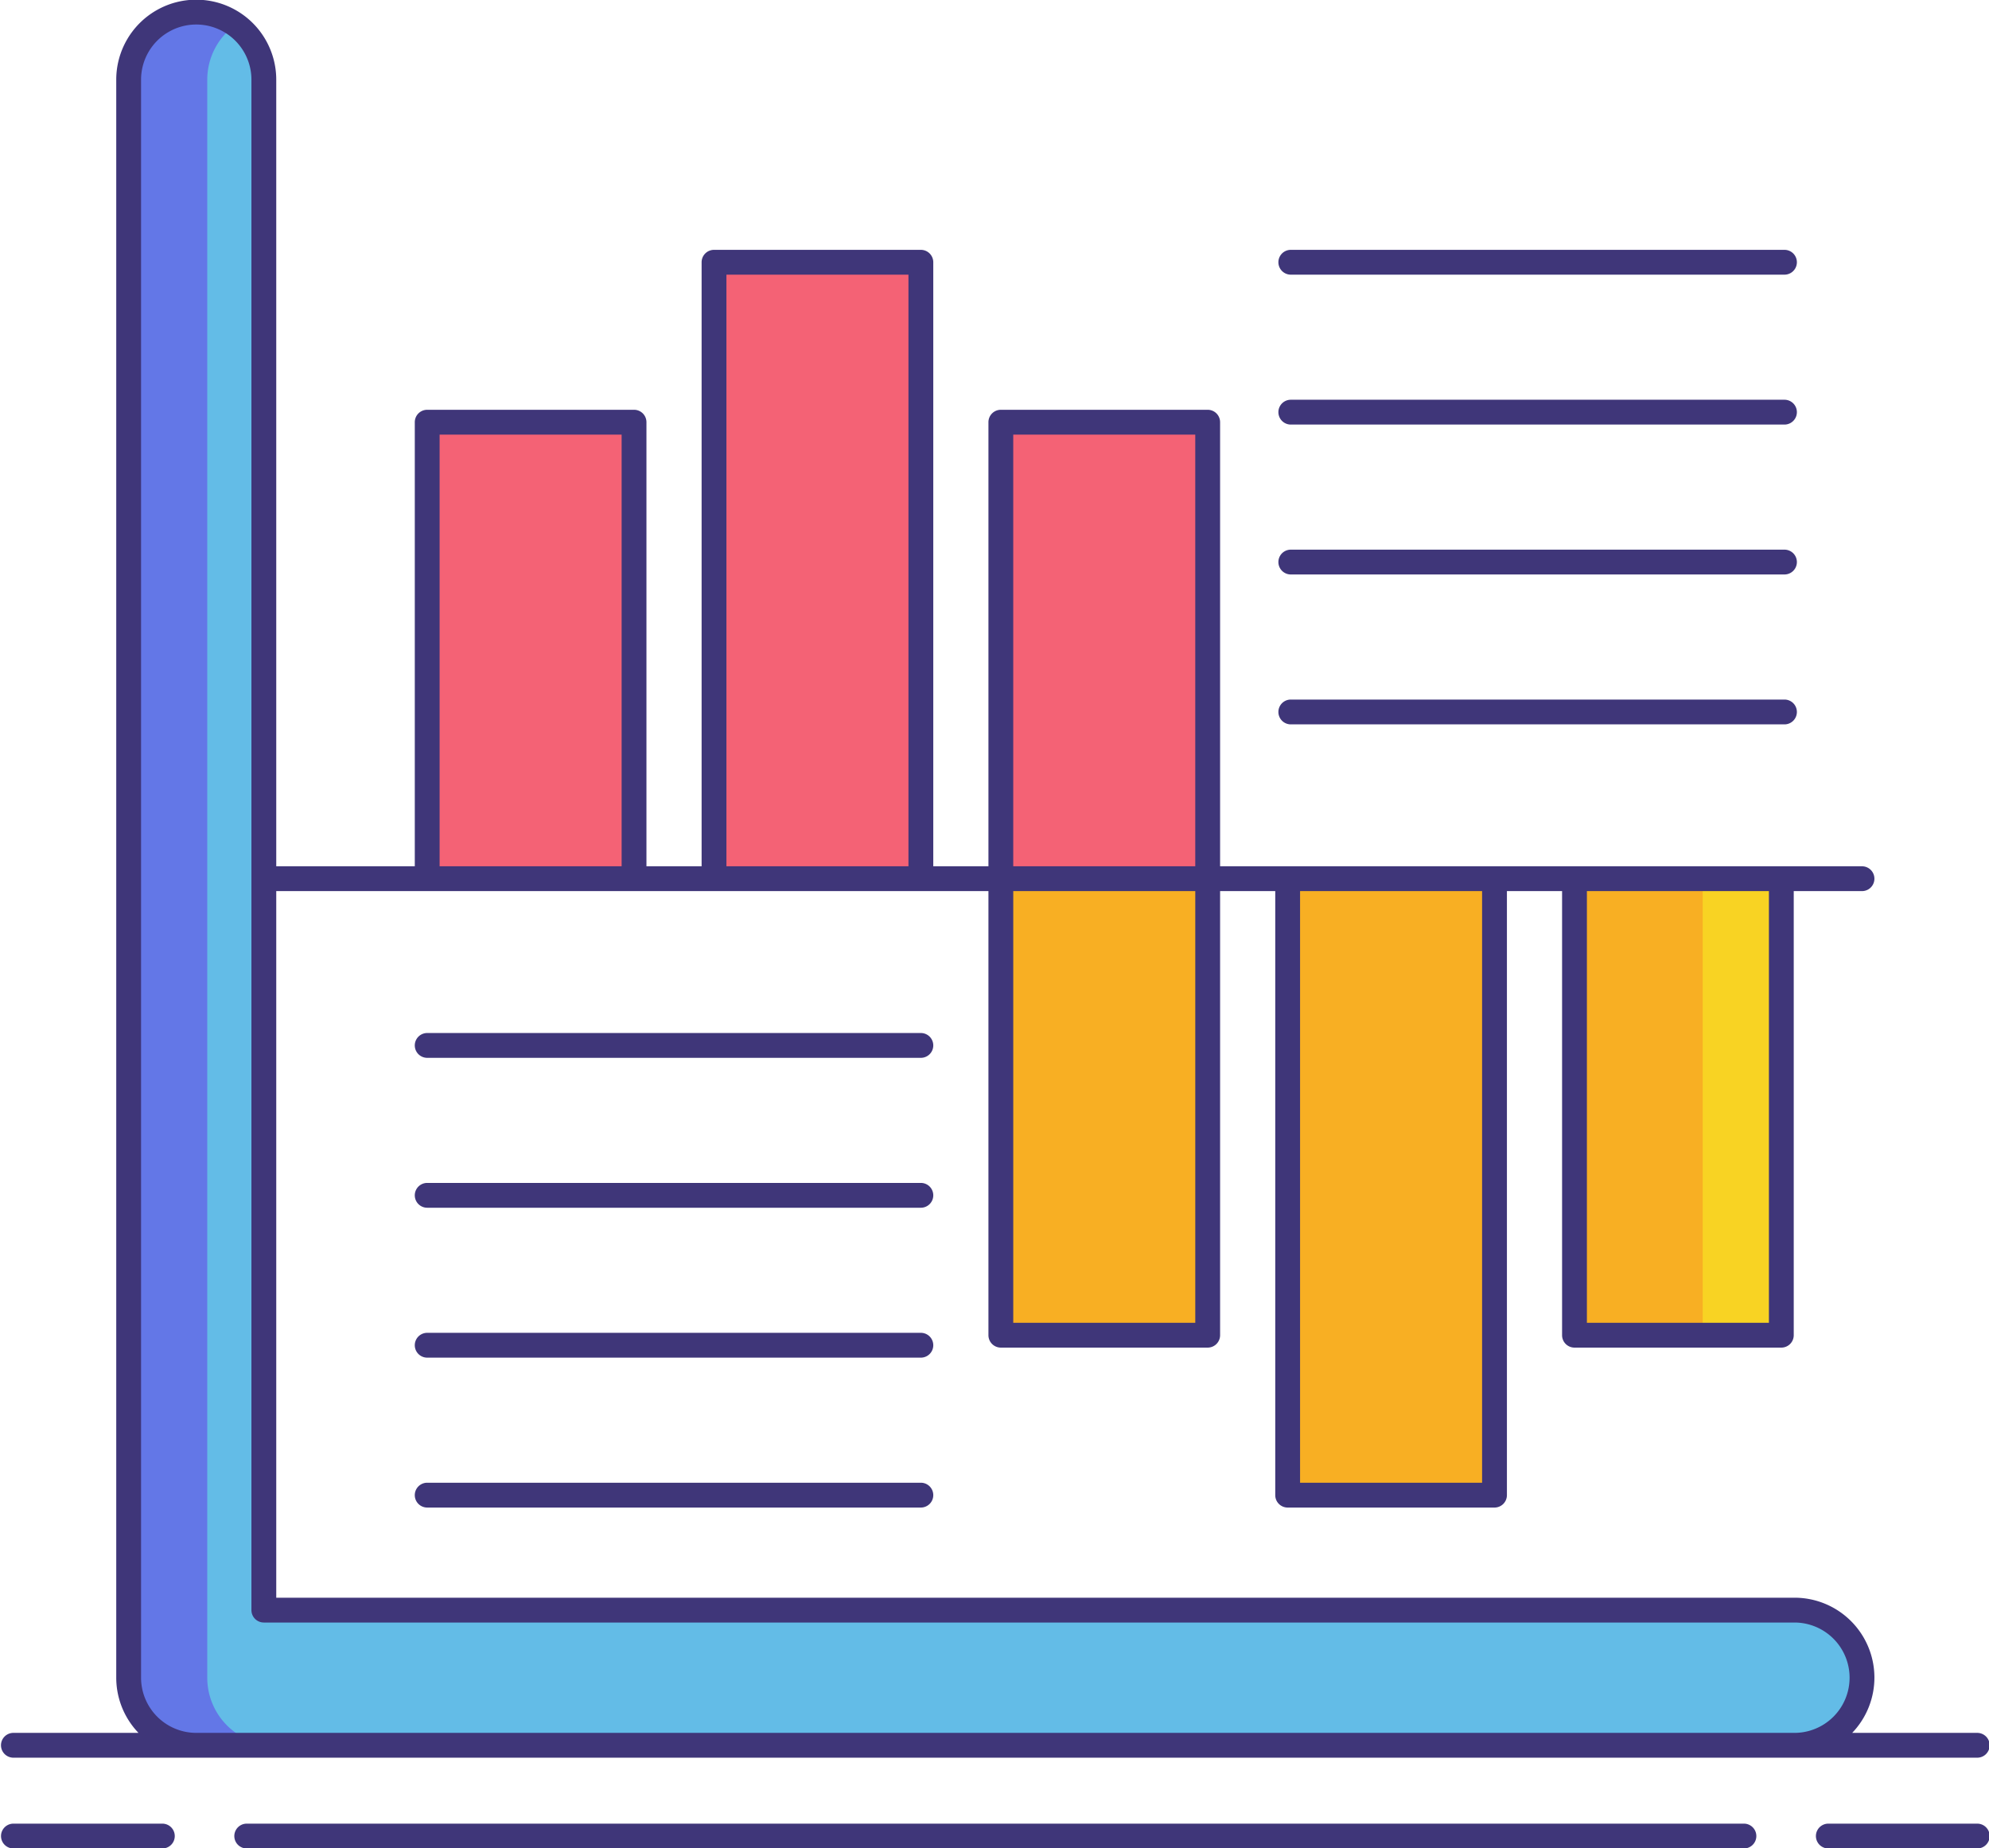 <?xml version="1.0" encoding="UTF-8"?><svg xmlns="http://www.w3.org/2000/svg" xmlns:xlink="http://www.w3.org/1999/xlink" height="223.4" preserveAspectRatio="xMidYMid meet" version="1.0" viewBox="7.7 16.3 240.4 223.4" width="240.4" zoomAndPan="magnify"><g id="change1_1"><path d="M224.581,227.263H31.419a8.169,8.169,0,0,1-8.169-8.169V25.933a8.169,8.169,0,1,1,16.339,0V210.925H224.581a8.169,8.169,0,0,1,0,16.339Z" fill="#63bce7"/></g><g id="change2_1"><path d="M32.75,219.094V25.933A8.152,8.152,0,0,1,36.17,19.3,8.16,8.16,0,0,0,23.25,25.933V219.094a8.169,8.169,0,0,0,8.169,8.169h9.5A8.169,8.169,0,0,1,32.75,219.094Z" fill="#6377e7"/></g><g id="change3_1"><path d="M59.333 67.333H84.333V122.513H59.333z" fill="#f46275"/></g><g id="change3_2"><path d="M94 48H119V122.514H94z" fill="#f46275"/></g><g id="change3_3"><path d="M128.667 67.333H153.667V122.513H128.667z" fill="#f46275"/></g><g id="change4_1"><path d="M198 122.514H223V177.694H198z" fill="#f8af23" transform="rotate(180 210.5 150.103)"/></g><g id="change5_1"><path d="M213.5 122.514H223V177.694H213.5z" fill="#f8d323"/></g><g id="change4_2"><path d="M163.333 122.514H188.333V197.028H163.333z" fill="#f8af23" transform="rotate(180 175.833 159.77)"/></g><g id="change4_3"><path d="M128.667 122.514H153.667V177.694H128.667z" fill="#f8af23" transform="rotate(180 141.167 150.103)"/></g><g id="change6_1"><path d="M27.323,236.736h-18a1.5,1.5,0,1,0,0,3h18a1.5,1.5,0,1,0,0-3Z" fill="#3f3679"/></g><g id="change6_2"><path d="M246.68,236.736h-18a1.5,1.5,0,0,0,0,3h18a1.5,1.5,0,0,0,0-3Z" fill="#3f3679"/></g><g id="change6_3"><path d="M218.479,236.736H37.521a1.5,1.5,0,0,0,0,3H218.479a1.5,1.5,0,0,0,0-3Z" fill="#3f3679"/></g><g id="change6_4"><path d="M248.18,227.264a1.5,1.5,0,0,0-1.5-1.5H231.564a9.656,9.656,0,0,0-6.984-16.339H41.089V124.014h86.078v53.68a1.5,1.5,0,0,0,1.5,1.5h25a1.5,1.5,0,0,0,1.5-1.5v-53.68h6.666v73.014a1.5,1.5,0,0,0,1.5,1.5h25a1.5,1.5,0,0,0,1.5-1.5V124.014H196.5v53.68a1.5,1.5,0,0,0,1.5,1.5h25a1.5,1.5,0,0,0,1.5-1.5v-53.68h8.25a1.5,1.5,0,0,0,0-3H155.167V67.333a1.5,1.5,0,0,0-1.5-1.5h-25a1.5,1.5,0,0,0-1.5,1.5v53.68H120.5V48a1.5,1.5,0,0,0-1.5-1.5H94A1.5,1.5,0,0,0,92.5,48v73.014H85.833V67.333a1.5,1.5,0,0,0-1.5-1.5h-25a1.5,1.5,0,0,0-1.5,1.5v53.68H41.089V25.933a9.669,9.669,0,0,0-19.339,0V219.094a9.628,9.628,0,0,0,2.686,6.669H9.32a1.5,1.5,0,1,0,0,3H246.68A1.5,1.5,0,0,0,248.18,227.264Zm-96.013-51.07h-22v-52.18h22Zm69.333-52.18v52.18h-22v-52.18Zm-34.667,0v71.514h-22V124.014Zm-56.667-55.18h22v52.18h-22ZM95.5,49.5h22v71.514h-22ZM60.833,68.833h22v52.18h-22ZM31.419,225.764a6.677,6.677,0,0,1-6.669-6.669V25.933a6.669,6.669,0,0,1,13.339,0V210.925a1.5,1.5,0,0,0,1.5,1.5H224.58a6.669,6.669,0,1,1,0,13.339Z" fill="#3f3679"/></g><g id="change6_5"><path d="M119,141.167H59.333a1.5,1.5,0,1,0,0,3H119a1.5,1.5,0,0,0,0-3Z" fill="#3f3679"/></g><g id="change6_6"><path d="M119,159.287H59.333a1.5,1.5,0,1,0,0,3H119a1.5,1.5,0,0,0,0-3Z" fill="#3f3679"/></g><g id="change6_7"><path d="M119,177.407H59.333a1.5,1.5,0,0,0,0,3H119a1.5,1.5,0,1,0,0-3Z" fill="#3f3679"/></g><g id="change6_8"><path d="M119,195.527H59.333a1.5,1.5,0,0,0,0,3H119a1.5,1.5,0,1,0,0-3Z" fill="#3f3679"/></g><g id="change6_9"><path d="M163.713,49.5H223.38a1.5,1.5,0,1,0,0-3H163.713a1.5,1.5,0,0,0,0,3Z" fill="#3f3679"/></g><g id="change6_10"><path d="M163.713,67.62H223.38a1.5,1.5,0,0,0,0-3H163.713a1.5,1.5,0,0,0,0,3Z" fill="#3f3679"/></g><g id="change6_11"><path d="M163.713,85.74H223.38a1.5,1.5,0,0,0,0-3H163.713a1.5,1.5,0,0,0,0,3Z" fill="#3f3679"/></g><g id="change6_12"><path d="M163.713,103.86H223.38a1.5,1.5,0,0,0,0-3H163.713a1.5,1.5,0,1,0,0,3Z" fill="#3f3679"/></g></svg>